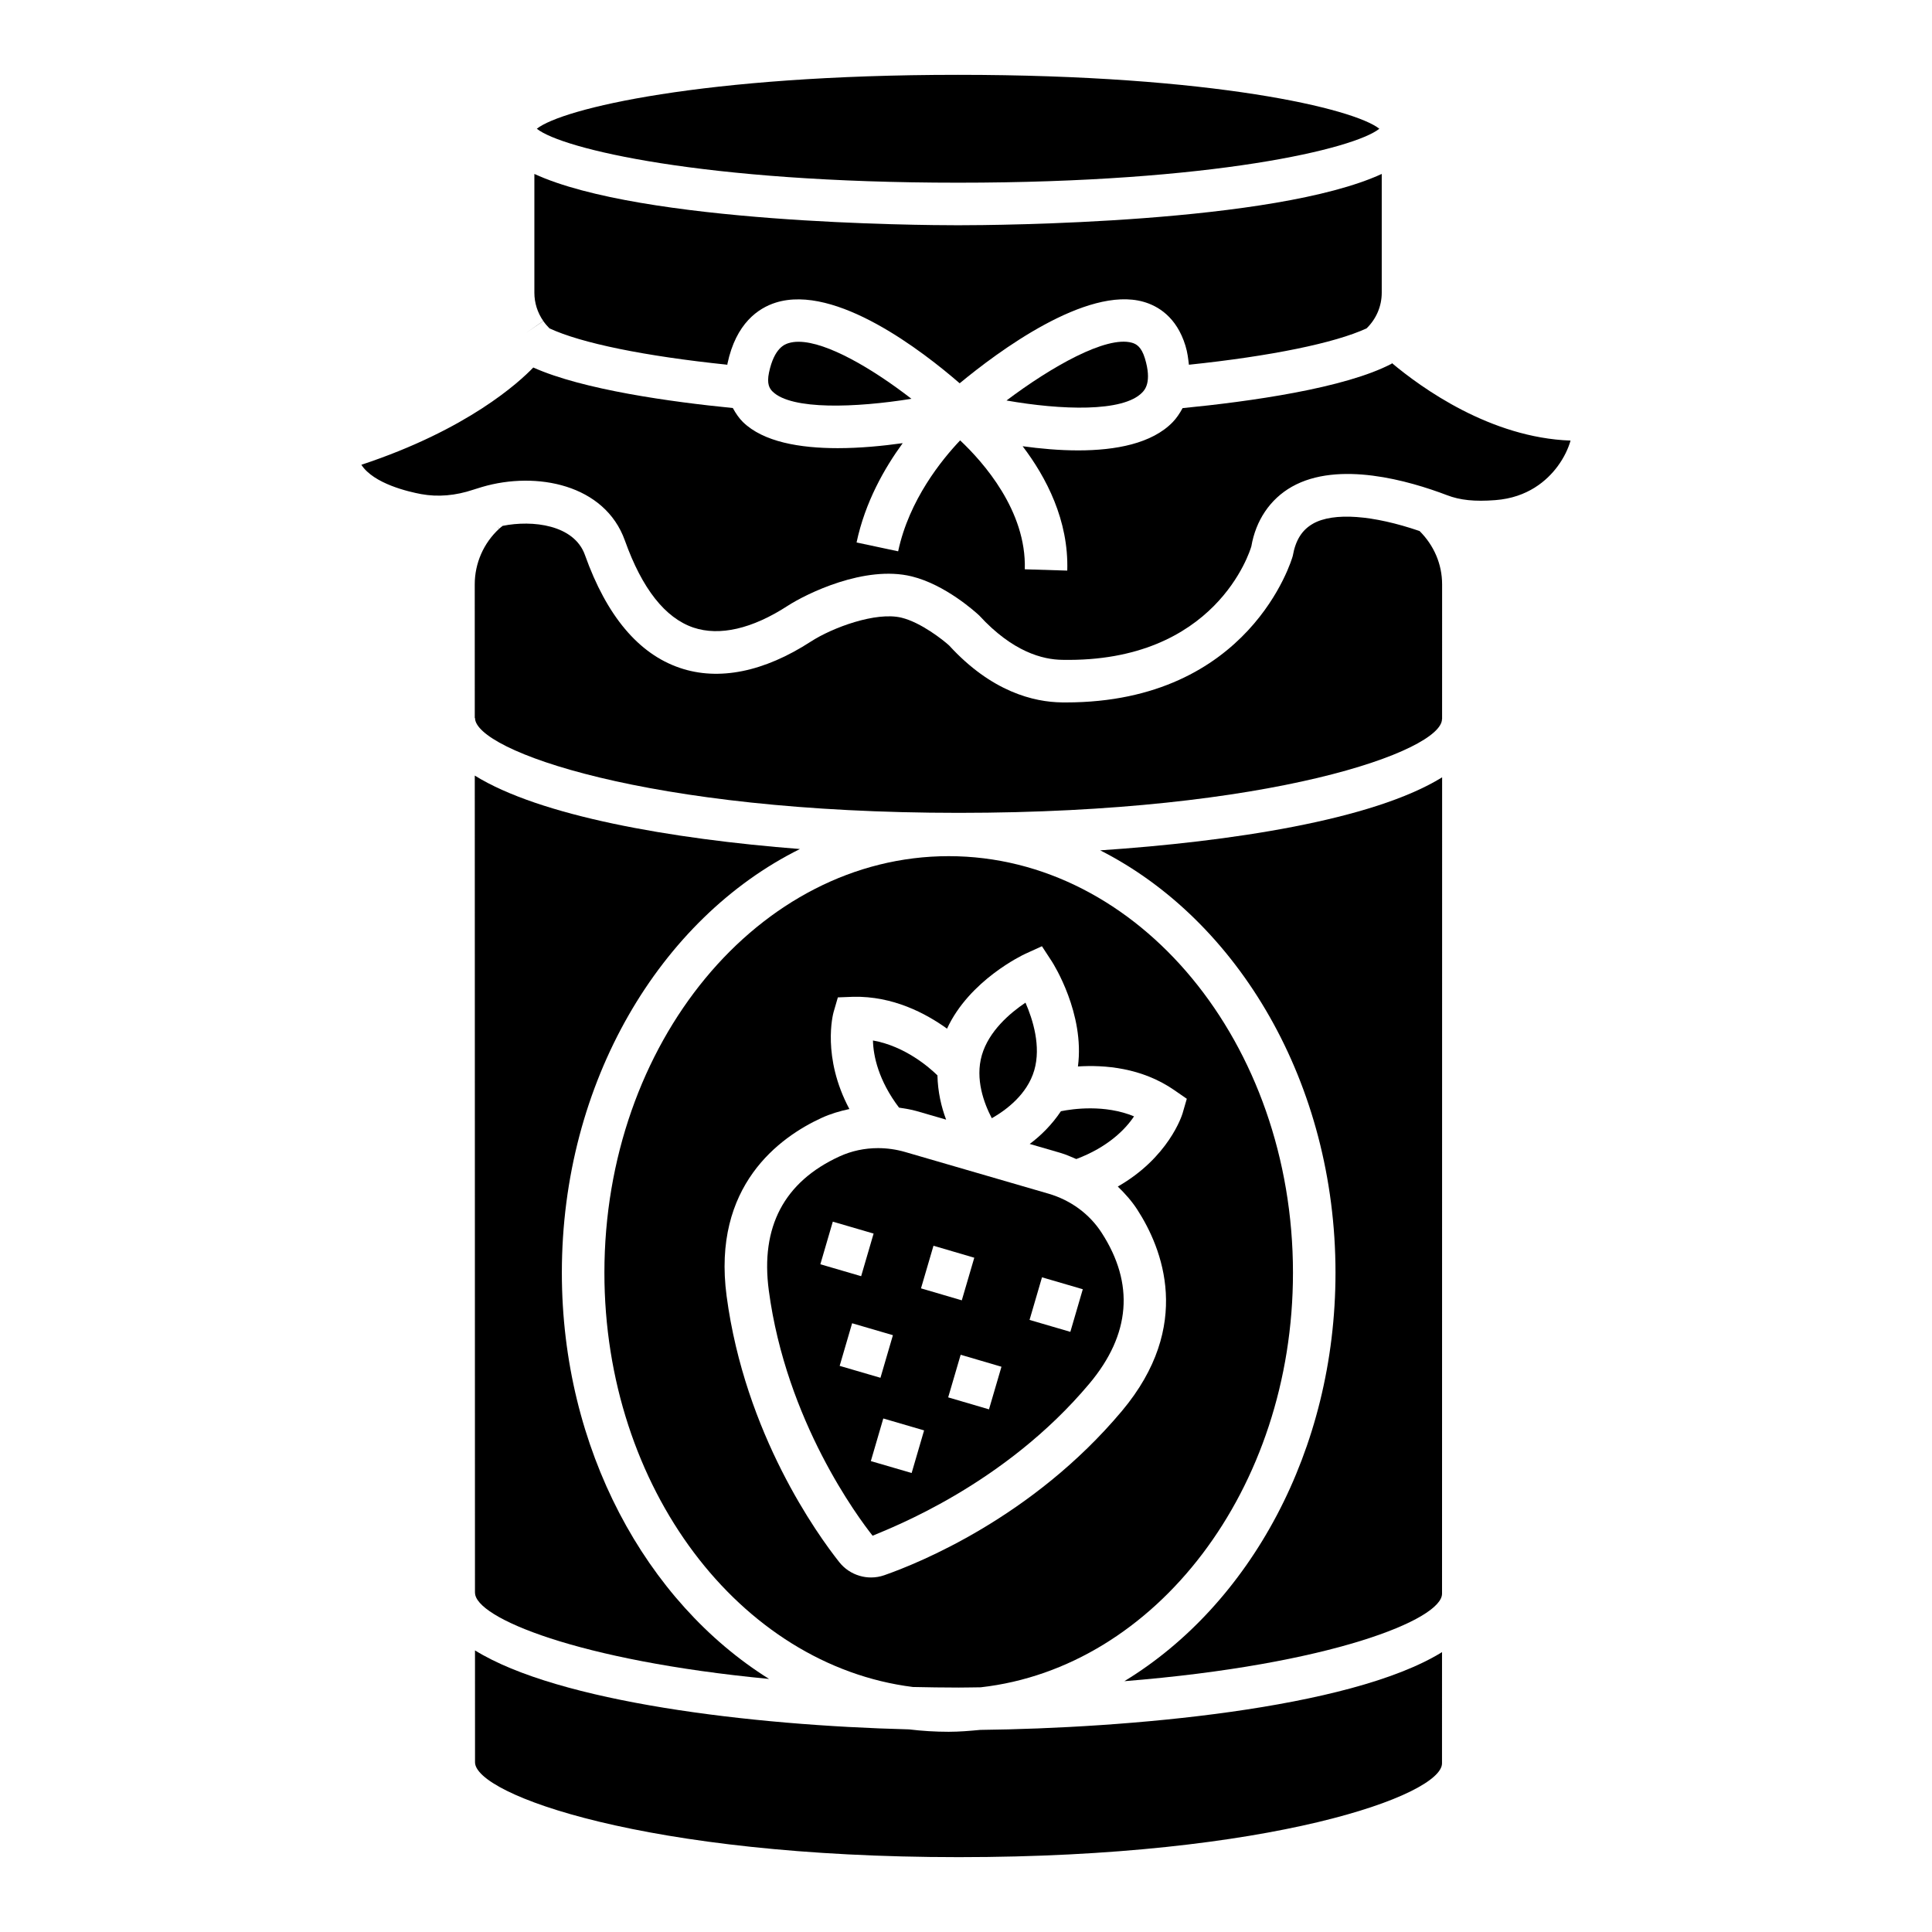 <?xml version="1.0" encoding="UTF-8"?>
<!-- Uploaded to: ICON Repo, www.iconrepo.com, Generator: ICON Repo Mixer Tools -->
<svg fill="#000000" width="800px" height="800px" version="1.1" viewBox="144 144 512 512" xmlns="http://www.w3.org/2000/svg">
 <g>
  <path d="m387 438.47 7.734 2.246c-1.285-3.383-2.207-7.402-2.305-11.738-2.141-2.078-8.562-7.731-17.086-9.238 0.086 4.082 1.469 10.617 6.906 17.789 1.59 0.246 3.184 0.488 4.75 0.941z"/>
  <path d="m418.09 427.64c1.84-6.344-0.348-13.398-2.328-17.926-4.094 2.75-9.699 7.519-11.555 13.895-1.848 6.359 0.574 12.805 2.633 16.734 3.871-2.203 9.395-6.348 11.25-12.703z"/>
  <path d="m425.01 449.52c1.465 0.426 2.836 1.047 4.219 1.637 8.395-3.148 13.047-7.906 15.301-11.312-7.773-3.207-16.223-1.992-19.375-1.359-2.414 3.609-5.356 6.508-8.27 8.672z"/>
  <path d="m347.8 588.93c-32.598-20.391-54.902-60.961-54.902-107.65 0-50.516 26.082-93.914 63.094-112.28-34.328-2.676-68.965-8.777-86.172-19.465l0.051 216.55h0.012c-0.004 6.602 27.211 18.012 77.918 22.848z"/>
  <path d="m509.54 178.12c-6.648-5.305-43.887-14.289-111.64-14.289-67.754 0-104.99 8.984-111.64 14.289 6.641 5.305 43.871 14.297 111.64 14.297 67.773 0 105-8.992 111.64-14.297z"/>
  <path d="m352.96 234.94c-0.934 0.297-3.773 1.195-5.164 7.781-0.637 3.019 0.133 4.25 0.965 5.062 5.023 4.902 21.949 4.285 36.781 1.902-10.121-7.844-22.352-15.113-29.914-15.113-0.973-0.004-1.867 0.117-2.668 0.367z"/>
  <path d="m287.99 229.09c0.473 0.688 1.027 1.328 1.629 1.934 8.461 3.926 25.215 7.352 47.137 9.633 0.02-0.098 0.004-0.168 0.023-0.266 2.269-10.758 8.207-14.742 12.789-16.191 15.918-5.008 39.074 12.98 48.754 21.375 10.07-8.324 33.566-25.855 48.676-21.605 3.797 1.07 8.809 3.961 11.16 11.656 0.57 1.859 0.719 3.426 0.918 5.031 21.695-2.269 38.672-5.746 47.086-9.637 2.582-2.527 4.012-5.883 4.012-9.453v-31.473c-28.473 13.109-102.11 13.598-112.28 13.598-10.172 0-83.805-0.488-112.28-13.598v31.477c0 2.68 0.816 5.273 2.359 7.488l-4.629 3.215z"/>
  <path d="m443.95 234.82c-6.812-1.887-21.363 6.391-33.215 15.316 14.43 2.531 30.887 3.152 35.965-2.121 0.652-0.676 2.641-2.734 0.699-9.086-0.93-3.027-2.266-3.781-3.449-4.109z"/>
  <path d="m497.92 481.28c0 47.184-22.789 88.082-55.953 108.25 54.777-4.394 84.184-16.367 84.184-23.172h0.004l0.023-216.36c-18.402 11.398-56.434 17.059-90.613 19.352 36.621 18.578 62.355 61.742 62.355 111.93z"/>
  <path d="m395.41 602.94c-3.547 0-7.055-0.219-10.512-0.637-41.852-1.062-92.863-7.207-115.02-20.93l0.008 29.645c-0.004 8.535 45.242 25.145 128.19 25.145 82.867 0 128.07-16.418 128.07-24.859l0.004-29.473c-24.535 15.176-83.984 20.172-122.39 20.609-2.762 0.262-5.535 0.5-8.352 0.5z"/>
  <path d="m385.94 591.07c3.973 0.082 7.973 0.152 12.137 0.152 1.996 0 3.867-0.055 5.82-0.07 46.34-5.203 82.754-52.469 82.754-109.87 0-60.871-40.93-110.39-91.238-110.39-50.309 0-91.238 49.523-91.238 110.39-0.004 57 35.891 104.04 81.766 109.79zm-24.199-150.82c2.356-1.082 4.832-1.805 7.352-2.348-7.332-13.762-4.348-25.117-4.184-25.688l1.133-3.898 4.055-0.156c10.539-0.238 19.242 4.391 24.879 8.445 5.914-12.828 20.07-19.531 20.73-19.832l4.418-2.012 2.648 4.062c0.395 0.609 8.742 13.82 6.891 27.801 6.973-0.449 16.852 0.273 25.512 6.254l3.34 2.312-1.133 3.898c-0.164 0.562-3.707 11.672-17.152 19.359 1.918 1.855 3.699 3.852 5.16 6.106 6.617 10.227 14.895 30.754-4.062 53.363-23.719 28.285-54.199 40.469-62.977 43.531-1.141 0.402-2.328 0.598-3.512 0.598-1.016 0-2.027-0.141-3.019-0.434-2.152-0.629-4.023-1.887-5.406-3.633-5.769-7.285-24.977-33.898-29.852-70.5-3.891-29.25 14.105-42.145 25.18-47.23z"/>
  <path d="m375.25 550.98c5.156-2.184 35.02-13.559 57.453-40.309 10.91-13.016 11.992-26.469 3.231-39.996-3.207-4.969-8.207-8.629-14.059-10.336l-38.016-11.051c-2.367-0.684-4.785-1.023-7.184-1.023-3.535 0-7.027 0.738-10.219 2.207-14.656 6.734-20.953 18.68-18.715 35.508 4.606 34.625 23.719 60.223 27.508 65zm44.891-68.48 10.812 3.16-3.301 11.293-10.812-3.16zm-14.051 34.992-10.812-3.176 3.309-11.293 10.812 3.176zm-14.707-43.359 10.812 3.176-3.309 11.293-10.812-3.176zm-2.488 48.938-3.301 11.293-10.812-3.16 3.301-11.293zm-8.262-25.234-3.301 11.293-10.812-3.16 3.301-11.293zm-15.93-30.086 10.812 3.16-3.301 11.293-10.812-3.16z"/>
  <path d="m491.93 282.8c-2.898 1.652-4.598 4.356-5.336 8.535-0.227 0.918-11.395 38.809-60.109 38.816-0.355 0-0.707-0.008-1.07-0.008-7.418-0.086-18.617-2.773-29.898-15.098-1.516-1.383-7.418-6.082-12.59-7.348-6.75-1.66-18.305 2.609-24.035 6.32-12.434 8.062-24.441 10.484-34.723 6.981-10.934-3.703-19.398-13.77-25.156-29.93-2.859-8.027-13.922-9.305-21.801-7.711-0.301 0.246-0.617 0.473-0.902 0.738l-0.406-0.438c-0.008 0-0.016 0.004-0.023 0.008l0.41 0.449c-4.125 3.789-6.484 9.164-6.477 14.762l0.008 35.398h0.062c0 8.535 45.246 25.141 128.19 25.141 82.867 0 128.07-16.418 128.07-24.859h0.027l0.004-35.68c0-5.387-2.172-10.355-5.969-14.145-12.285-4.203-22.789-5.059-28.281-1.934z"/>
  <path d="m512.76 240.13 0.113 0.219c-12.41 6.559-37.758 10.074-55.477 11.809-0.781 1.453-1.664 2.723-2.598 3.691-5.516 5.715-15.152 7.512-25.07 7.512-5.004 0-10.062-0.465-14.719-1.105 6.254 8.223 12.234 19.629 11.828 32.961l-11.254-0.348c0.465-15.496-11.012-28.398-17.133-34.164-4.816 5.07-13.527 15.738-16.43 29.398l-11.02-2.344c2.273-10.699 7.363-19.648 12.227-26.32-5.332 0.746-11.312 1.328-17.219 1.328-10.02 0-19.695-1.645-25.109-6.91-0.965-0.938-1.883-2.242-2.691-3.727-16.254-1.602-39.773-4.852-52.879-10.734-3.758 3.91-17.367 16.441-45.562 25.777 3.262 5.047 12.59 7.168 15.859 7.773 4.418 0.809 9.086 0.418 13.809-1.172l2.328-0.723c14.383-4.234 32.539-0.707 37.852 14.227 4.551 12.738 10.656 20.496 18.164 23.043 6.918 2.312 15.547 0.348 24.977-5.777 4.93-3.191 20.41-10.84 32.844-7.797 8.961 2.191 17.023 9.535 17.91 10.367 8.867 9.66 16.836 11.695 22.023 11.75 40.664 0.77 49.727-28.812 50.086-30.07 1.18-6.852 4.945-12.52 10.742-15.805 12.371-6.988 31.066-1.586 41.113 2.238 3.41 1.32 7.34 1.738 12.797 1.312 8.605-0.645 13.715-5.203 16.48-8.914 1.762-2.367 2.867-4.793 3.465-6.867-21.199-0.754-39.461-13.918-47.457-20.629z"/>
 </g>
</svg>